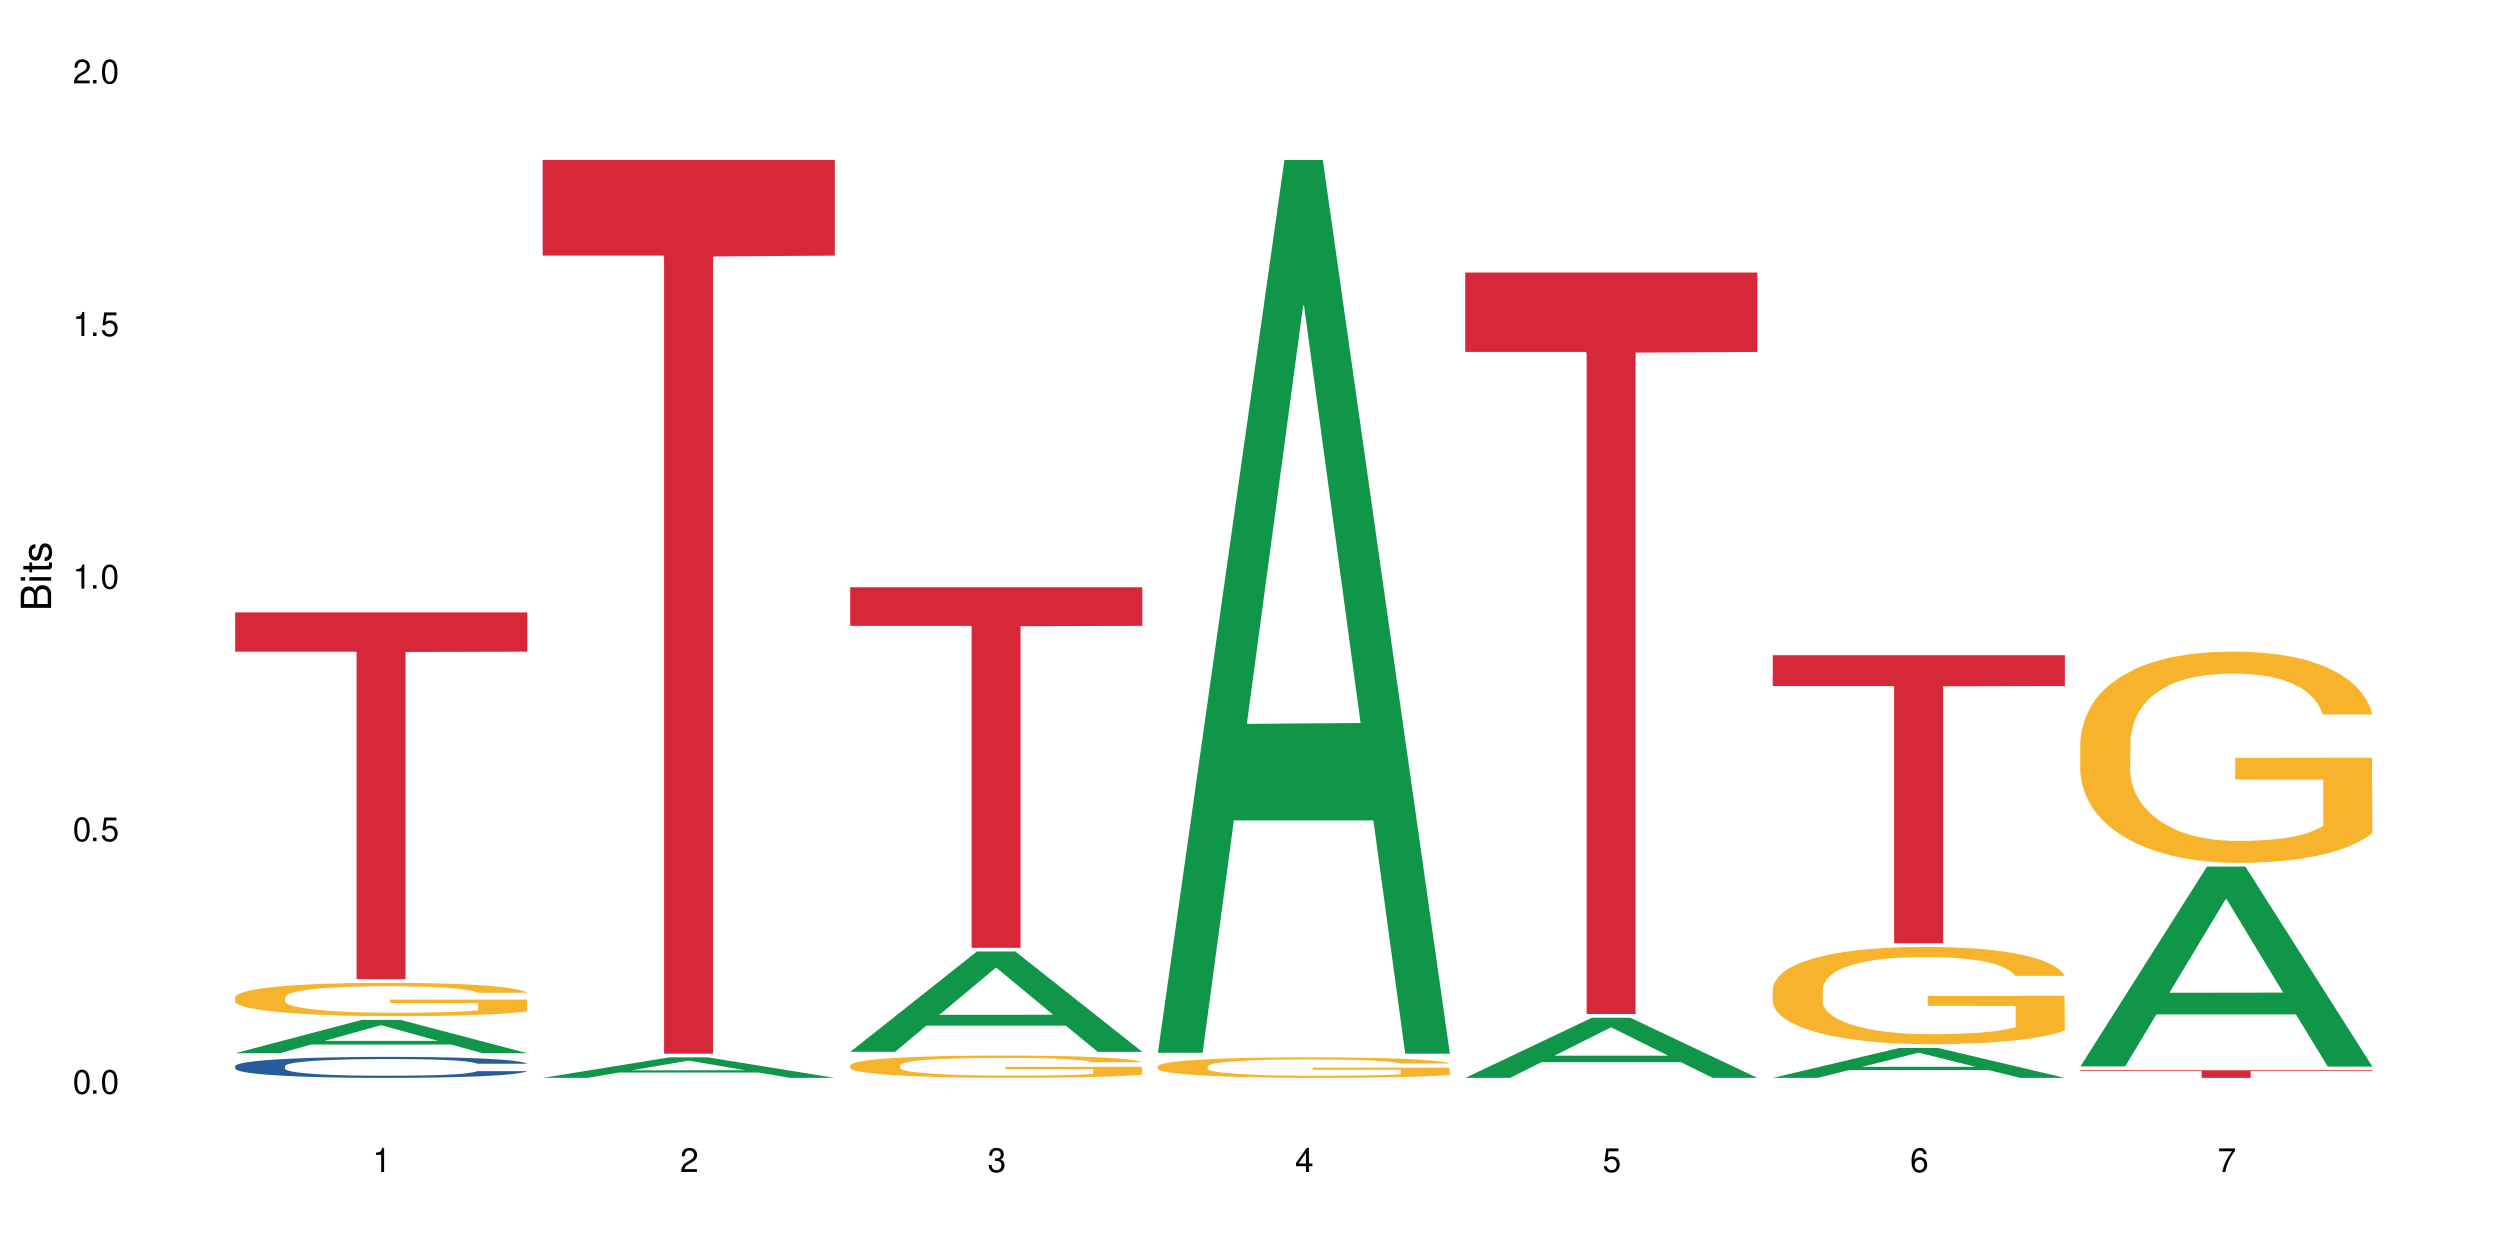 <?xml version="1.0" encoding="UTF-8"?>
<svg xmlns="http://www.w3.org/2000/svg" xmlns:xlink="http://www.w3.org/1999/xlink" width="720" height="360" viewBox="0 0 720 360">
<defs>
<g>
<g id="glyph-0-0">
</g>
<g id="glyph-0-1">
<path d="M 2.641 -6.938 C 2 -6.938 1.422 -6.656 1.078 -6.172 C 0.641 -5.562 0.406 -4.641 0.406 -3.359 C 0.406 -1.016 1.188 0.219 2.641 0.219 C 4.078 0.219 4.859 -1.016 4.859 -3.297 C 4.859 -4.641 4.656 -5.547 4.203 -6.172 C 3.844 -6.656 3.281 -6.938 2.641 -6.938 Z M 2.641 -6.188 C 3.547 -6.188 4 -5.25 4 -3.375 C 4 -1.406 3.562 -0.484 2.625 -0.484 C 1.734 -0.484 1.281 -1.438 1.281 -3.344 C 1.281 -5.25 1.734 -6.188 2.641 -6.188 Z M 2.641 -6.188 "/>
</g>
<g id="glyph-0-2">
<path d="M 1.828 -1 L 0.828 -1 L 0.828 0 L 1.828 0 Z M 1.828 -1 "/>
</g>
<g id="glyph-0-3">
<path d="M 4.562 -6.797 L 1.062 -6.797 L 0.547 -3.094 L 1.328 -3.094 C 1.719 -3.562 2.047 -3.734 2.578 -3.734 C 3.484 -3.734 4.062 -3.109 4.062 -2.094 C 4.062 -1.125 3.484 -0.531 2.578 -0.531 C 1.828 -0.531 1.375 -0.906 1.188 -1.672 L 0.328 -1.672 C 0.453 -1.109 0.547 -0.844 0.75 -0.594 C 1.125 -0.078 1.828 0.219 2.594 0.219 C 3.969 0.219 4.922 -0.781 4.922 -2.219 C 4.922 -3.562 4.031 -4.484 2.719 -4.484 C 2.25 -4.484 1.859 -4.359 1.469 -4.062 L 1.734 -5.969 L 4.562 -5.969 Z M 4.562 -6.797 "/>
</g>
<g id="glyph-0-4">
<path d="M 2.484 -4.938 L 2.484 0 L 3.328 0 L 3.328 -6.938 L 2.766 -6.938 C 2.469 -5.875 2.281 -5.734 0.984 -5.562 L 0.984 -4.938 Z M 2.484 -4.938 "/>
</g>
<g id="glyph-0-5">
<path d="M 4.859 -0.828 L 1.281 -0.828 C 1.359 -1.406 1.672 -1.781 2.5 -2.281 L 3.469 -2.828 C 4.406 -3.344 4.906 -4.062 4.906 -4.906 C 4.906 -5.484 4.672 -6.031 4.266 -6.406 C 3.859 -6.766 3.375 -6.938 2.719 -6.938 C 1.859 -6.938 1.219 -6.625 0.844 -6.031 C 0.609 -5.672 0.5 -5.234 0.484 -4.531 L 1.328 -4.531 C 1.359 -5.016 1.406 -5.281 1.531 -5.516 C 1.75 -5.938 2.188 -6.203 2.703 -6.203 C 3.469 -6.203 4.031 -5.641 4.031 -4.891 C 4.031 -4.344 3.719 -3.859 3.125 -3.516 L 2.234 -3 C 0.812 -2.172 0.406 -1.531 0.328 -0.016 L 4.859 -0.016 Z M 4.859 -0.828 "/>
</g>
<g id="glyph-0-6">
<path d="M 2.125 -3.188 L 2.578 -3.188 C 3.5 -3.188 3.984 -2.766 3.984 -1.922 C 3.984 -1.062 3.469 -0.531 2.594 -0.531 C 1.656 -0.531 1.203 -1 1.156 -2.016 L 0.312 -2.016 C 0.344 -1.453 0.438 -1.094 0.609 -0.781 C 0.953 -0.109 1.625 0.219 2.547 0.219 C 3.953 0.219 4.859 -0.625 4.859 -1.938 C 4.859 -2.828 4.516 -3.297 3.703 -3.594 C 4.344 -3.844 4.656 -4.328 4.656 -5.031 C 4.656 -6.219 3.875 -6.938 2.578 -6.938 C 1.203 -6.938 0.484 -6.172 0.453 -4.703 L 1.297 -4.703 C 1.312 -5.125 1.344 -5.359 1.453 -5.578 C 1.641 -5.969 2.062 -6.203 2.594 -6.203 C 3.344 -6.203 3.797 -5.75 3.797 -5 C 3.797 -4.516 3.609 -4.219 3.25 -4.047 C 3.016 -3.953 2.703 -3.922 2.125 -3.906 Z M 2.125 -3.188 "/>
</g>
<g id="glyph-0-7">
<path d="M 3.141 -1.672 L 3.141 0 L 3.984 0 L 3.984 -1.672 L 4.984 -1.672 L 4.984 -2.438 L 3.984 -2.438 L 3.984 -6.938 L 3.359 -6.938 L 0.266 -2.578 L 0.266 -1.672 Z M 3.141 -2.438 L 1 -2.438 L 3.141 -5.5 Z M 3.141 -2.438 "/>
</g>
<g id="glyph-0-8">
<path d="M 4.781 -5.125 C 4.609 -6.266 3.891 -6.938 2.844 -6.938 C 2.094 -6.938 1.422 -6.578 1.031 -5.953 C 0.594 -5.266 0.406 -4.422 0.406 -3.172 C 0.406 -2 0.578 -1.25 0.984 -0.641 C 1.359 -0.078 1.953 0.219 2.703 0.219 C 3.984 0.219 4.922 -0.75 4.922 -2.094 C 4.922 -3.375 4.062 -4.281 2.844 -4.281 C 2.172 -4.281 1.641 -4.031 1.281 -3.516 C 1.281 -5.234 1.828 -6.188 2.797 -6.188 C 3.391 -6.188 3.797 -5.797 3.938 -5.125 Z M 2.734 -3.531 C 3.547 -3.531 4.062 -2.953 4.062 -2.031 C 4.062 -1.156 3.484 -0.531 2.703 -0.531 C 1.922 -0.531 1.328 -1.188 1.328 -2.078 C 1.328 -2.938 1.906 -3.531 2.734 -3.531 Z M 2.734 -3.531 "/>
</g>
<g id="glyph-0-9">
<path d="M 4.984 -6.797 L 0.438 -6.797 L 0.438 -5.969 L 4.109 -5.969 C 2.5 -3.656 1.828 -2.234 1.328 0 L 2.219 0 C 2.594 -2.172 3.453 -4.047 4.984 -6.094 Z M 4.984 -6.797 "/>
</g>
<g id="glyph-1-0">
</g>
<g id="glyph-1-1">
<path d="M 0 -0.953 L 0 -4.891 C 0 -5.719 -0.234 -6.344 -0.734 -6.797 C -1.188 -7.234 -1.812 -7.469 -2.5 -7.469 C -3.547 -7.469 -4.188 -7 -4.625 -5.875 C -4.984 -6.688 -5.625 -7.094 -6.531 -7.094 C -7.172 -7.094 -7.734 -6.859 -8.141 -6.391 C -8.562 -5.922 -8.75 -5.344 -8.75 -4.5 L -8.75 -0.953 Z M -4.984 -2.062 L -7.766 -2.062 L -7.766 -4.219 C -7.766 -4.844 -7.688 -5.203 -7.453 -5.5 C -7.219 -5.812 -6.859 -5.969 -6.375 -5.969 C -5.891 -5.969 -5.531 -5.812 -5.297 -5.5 C -5.062 -5.203 -4.984 -4.844 -4.984 -4.219 Z M -0.984 -2.062 L -4 -2.062 L -4 -4.781 C -4 -5.766 -3.438 -6.359 -2.484 -6.359 C -1.547 -6.359 -0.984 -5.766 -0.984 -4.781 Z M -0.984 -2.062 "/>
</g>
<g id="glyph-1-2">
<path d="M -6.281 -1.797 L -6.281 -0.797 L 0 -0.797 L 0 -1.797 Z M -8.75 -1.797 L -8.75 -0.797 L -7.484 -0.797 L -7.484 -1.797 Z M -8.75 -1.797 "/>
</g>
<g id="glyph-1-3">
<path d="M -6.281 -3.047 L -6.281 -2.016 L -8.016 -2.016 L -8.016 -1.016 L -6.281 -1.016 L -6.281 -0.172 L -5.469 -0.172 L -5.469 -1.016 L -0.719 -1.016 C -0.078 -1.016 0.281 -1.453 0.281 -2.234 C 0.281 -2.5 0.25 -2.719 0.188 -3.047 L -0.641 -3.047 C -0.609 -2.906 -0.594 -2.766 -0.594 -2.562 C -0.594 -2.141 -0.719 -2.016 -1.156 -2.016 L -5.469 -2.016 L -5.469 -3.047 Z M -6.281 -3.047 "/>
</g>
<g id="glyph-1-4">
<path d="M -4.531 -5.25 C -5.766 -5.25 -6.469 -4.422 -6.469 -2.969 C -6.469 -1.516 -5.719 -0.562 -4.547 -0.562 C -3.562 -0.562 -3.094 -1.062 -2.734 -2.562 L -2.516 -3.484 C -2.344 -4.188 -2.094 -4.469 -1.641 -4.469 C -1.047 -4.469 -0.641 -3.875 -0.641 -3 C -0.641 -2.453 -0.797 -2 -1.062 -1.75 C -1.25 -1.594 -1.422 -1.531 -1.875 -1.469 L -1.875 -0.406 C -0.422 -0.453 0.281 -1.266 0.281 -2.922 C 0.281 -4.5 -0.5 -5.516 -1.719 -5.516 C -2.656 -5.516 -3.172 -4.984 -3.469 -3.734 L -3.703 -2.766 C -3.891 -1.953 -4.156 -1.609 -4.594 -1.609 C -5.188 -1.609 -5.547 -2.125 -5.547 -2.938 C -5.547 -3.75 -5.203 -4.172 -4.531 -4.203 Z M -4.531 -5.25 "/>
</g>
</g>
</defs>
<rect x="-72" y="-36" width="864" height="432" fill="rgb(100%, 100%, 100%)" fill-opacity="1"/>
<path fill-rule="nonzero" fill="rgb(6.275%, 58.824%, 28.235%)" fill-opacity="1" d="M 67.73 303.312 L 67.82 303.305 L 104.227 293.715 L 115.281 293.715 L 151.867 303.324 L 139.012 303.324 L 129.844 300.816 L 89.664 300.816 L 80.676 303.312 L 67.73 303.312 L 93.527 299.777 L 126.156 299.77 L 109.887 295.285 L 109.707 295.277 L 109.527 295.305 L 93.438 299.77 L 93.527 299.777 Z M 67.73 303.312 "/>
<path fill-rule="nonzero" fill="rgb(14.51%, 36.078%, 60%)" fill-opacity="1" d="M 67.73 307.016 L 67.832 307.012 L 67.832 306.879 L 68.141 306.668 L 68.859 306.402 L 69.578 306.219 L 71.426 305.895 L 73.988 305.578 L 76.656 305.336 L 78.605 305.191 L 80.352 305.082 L 84.352 304.875 L 86.918 304.77 L 89.688 304.676 L 93.074 304.582 L 95.535 304.527 L 101.078 304.441 L 105.18 304.402 L 108.363 304.383 L 115.238 304.383 L 119.34 304.406 L 122.316 304.434 L 125.598 304.477 L 128.371 304.527 L 133.191 304.648 L 137.5 304.805 L 139.449 304.895 L 142.527 305.066 L 144.891 305.23 L 146.531 305.375 L 148.379 305.578 L 150.02 305.828 L 151.25 306.109 L 151.867 306.348 L 137.5 306.348 L 136.785 306.125 L 135.961 305.953 L 134.422 305.727 L 132.883 305.566 L 130.73 305.406 L 128.781 305.301 L 126.113 305.195 L 123.754 305.129 L 121.289 305.082 L 118.93 305.047 L 114.414 305.016 L 109.184 305.016 L 107.234 305.027 L 103.23 305.07 L 101.078 305.109 L 98 305.188 L 95.844 305.258 L 93.281 305.367 L 91.535 305.461 L 89.379 305.605 L 87.84 305.734 L 86.098 305.918 L 85.07 306.055 L 84.148 306.211 L 83.328 306.391 L 82.711 306.586 L 82.301 306.789 L 82.094 306.988 L 82.094 307.848 L 82.301 308.047 L 82.812 308.277 L 84.148 308.613 L 86.098 308.906 L 88.355 309.141 L 90.508 309.305 L 91.742 309.383 L 93.383 309.473 L 95.945 309.582 L 99.641 309.695 L 101.797 309.738 L 105.078 309.781 L 108.465 309.805 L 112.98 309.805 L 116.98 309.781 L 119.648 309.754 L 122.418 309.711 L 126.215 309.617 L 128.574 309.527 L 130.629 309.422 L 132.168 309.316 L 133.191 309.23 L 134.73 309.059 L 135.961 308.871 L 136.887 308.676 L 137.5 308.488 L 151.867 308.488 L 151.25 308.711 L 150.328 308.926 L 149.402 309.086 L 147.969 309.277 L 146.324 309.449 L 143.965 309.645 L 142.016 309.77 L 139.449 309.91 L 137.09 310.016 L 134.527 310.109 L 130.73 310.219 L 128.266 310.273 L 125.598 310.324 L 122.418 310.367 L 118.418 310.406 L 114.109 310.43 L 110.105 310.434 L 105.797 310.422 L 102.617 310.402 L 98.41 310.352 L 93.176 310.254 L 89.379 310.148 L 86.406 310.043 L 83.84 309.93 L 80.969 309.781 L 77.273 309.539 L 75.016 309.352 L 73.477 309.195 L 71.734 308.98 L 70.5 308.785 L 69.066 308.477 L 68.039 308.086 L 67.73 307.781 Z M 67.73 307.016 "/>
<path fill-rule="nonzero" fill="rgb(96.863%, 70.196%, 16.863%)" fill-opacity="1" d="M 67.73 287.164 L 67.832 287.152 L 67.832 286.977 L 68.242 286.582 L 69.27 286.039 L 70.605 285.594 L 72.039 285.242 L 72.965 285.059 L 74.504 284.793 L 75.836 284.602 L 79.223 284.207 L 83.531 283.836 L 85.891 283.68 L 88.559 283.531 L 92.355 283.363 L 94.102 283.301 L 99.438 283.16 L 105.488 283.074 L 112.16 283.047 L 115.238 283.059 L 119.441 283.094 L 125.188 283.188 L 128.473 283.277 L 131.039 283.363 L 133.707 283.477 L 136.988 283.652 L 140.066 283.863 L 142.527 284.074 L 144.992 284.336 L 147.043 284.617 L 148.789 284.926 L 150.328 285.293 L 151.25 285.602 L 151.867 285.906 L 137.605 285.906 L 136.785 285.602 L 135.859 285.363 L 134.32 285.074 L 132.781 284.863 L 131.242 284.695 L 128.371 284.469 L 125.906 284.328 L 122.828 284.207 L 119.855 284.129 L 116.469 284.074 L 114.414 284.059 L 108.977 284.059 L 104.055 284.117 L 101.18 284.188 L 99.129 284.258 L 96.254 284.391 L 94.512 284.496 L 93.484 284.566 L 90.406 284.836 L 88.355 285.082 L 87.227 285.25 L 85.789 285.512 L 84.762 285.75 L 83.633 286.102 L 83.02 286.363 L 82.199 286.961 L 82.094 288.539 L 82.402 288.875 L 83.02 289.234 L 83.84 289.547 L 85.07 289.883 L 86.301 290.137 L 88.457 290.48 L 90.305 290.707 L 91.742 290.855 L 94.512 291.094 L 95.641 291.172 L 98.309 291.328 L 101.078 291.453 L 104.465 291.559 L 107.027 291.609 L 111.133 291.652 L 116.363 291.652 L 122.52 291.602 L 126.422 291.531 L 129.09 291.461 L 130.832 291.398 L 132.988 291.305 L 134.527 291.215 L 135.961 291.117 L 137.707 290.969 L 137.707 288.875 L 112.363 288.863 L 112.363 287.883 L 151.762 287.875 L 151.867 291.305 L 149.711 291.539 L 147.043 291.77 L 144.48 291.945 L 141.812 292.094 L 138.016 292.258 L 134.938 292.363 L 130.215 292.488 L 125.906 292.566 L 121.395 292.621 L 117.391 292.645 L 112.672 292.656 L 108.465 292.637 L 103.949 292.586 L 100.359 292.516 L 97.074 292.426 L 93.793 292.312 L 89.688 292.129 L 87.02 291.98 L 84.25 291.793 L 81.48 291.574 L 79.016 291.34 L 77.375 291.152 L 75.734 290.945 L 73.988 290.68 L 72.348 290.383 L 71.117 290.109 L 69.988 289.805 L 69.168 289.512 L 68.348 289.117 L 67.938 288.805 L 67.73 288.531 Z M 67.73 287.164 "/>
<path fill-rule="nonzero" fill="rgb(83.922%, 15.686%, 22.353%)" fill-opacity="1" d="M 67.73 176.367 L 151.867 176.367 L 151.867 187.672 L 116.801 187.77 L 116.801 281.984 L 102.695 281.984 L 102.695 187.871 L 102.488 187.672 L 67.73 187.672 Z M 67.73 176.367 "/>
<path fill-rule="nonzero" fill="rgb(6.275%, 58.824%, 28.235%)" fill-opacity="1" d="M 156.293 310.43 L 156.383 310.422 L 192.789 304.512 L 203.844 304.512 L 240.43 310.434 L 227.574 310.434 L 218.406 308.887 L 178.227 308.887 L 169.238 310.43 L 156.293 310.43 L 182.094 308.25 L 214.723 308.242 L 198.453 305.48 L 198.273 305.473 L 198.094 305.488 L 182.004 308.242 L 182.094 308.25 Z M 156.293 310.43 "/>
<path fill-rule="nonzero" fill="rgb(83.922%, 15.686%, 22.353%)" fill-opacity="1" d="M 156.293 46.066 L 240.43 46.066 L 240.43 73.617 L 205.363 73.859 L 205.363 303.449 L 191.258 303.449 L 191.258 74.102 L 191.051 73.617 L 156.293 73.617 Z M 156.293 46.066 "/>
<path fill-rule="nonzero" fill="rgb(6.275%, 58.824%, 28.235%)" fill-opacity="1" d="M 244.859 302.914 L 244.949 302.887 L 281.352 274.031 L 292.41 274.031 L 328.992 302.941 L 316.141 302.941 L 306.969 295.395 L 266.789 295.395 L 257.801 302.914 L 244.859 302.914 L 270.656 292.273 L 303.285 292.246 L 287.016 278.754 L 286.836 278.727 L 286.656 278.809 L 270.566 292.246 L 270.656 292.273 Z M 244.859 302.914 "/>
<path fill-rule="nonzero" fill="rgb(96.863%, 70.196%, 16.863%)" fill-opacity="1" d="M 244.859 306.758 L 244.961 306.754 L 244.961 306.633 L 245.371 306.371 L 246.398 306.008 L 247.73 305.707 L 249.168 305.473 L 250.09 305.348 L 251.629 305.172 L 252.965 305.043 L 256.348 304.777 L 260.66 304.531 L 263.02 304.426 L 265.688 304.328 L 269.484 304.215 L 271.227 304.172 L 276.562 304.078 L 282.617 304.02 L 289.285 304.004 L 292.363 304.008 L 296.57 304.031 L 302.316 304.098 L 305.598 304.156 L 308.164 304.215 L 310.832 304.293 L 314.117 304.41 L 317.195 304.551 L 319.656 304.691 L 322.117 304.867 L 324.172 305.055 L 325.914 305.262 L 327.453 305.508 L 328.379 305.711 L 328.992 305.918 L 314.73 305.918 L 313.91 305.711 L 312.988 305.555 L 311.449 305.359 L 309.91 305.219 L 308.371 305.109 L 305.496 304.953 L 303.035 304.859 L 299.957 304.777 L 296.98 304.727 L 293.594 304.691 L 291.543 304.68 L 286.105 304.68 L 281.18 304.719 L 278.309 304.766 L 276.254 304.812 L 273.383 304.902 L 271.637 304.973 L 270.613 305.02 L 267.535 305.203 L 265.48 305.367 L 264.352 305.477 L 262.918 305.652 L 261.891 305.812 L 260.762 306.047 L 260.145 306.223 L 259.324 306.621 L 259.223 307.68 L 259.531 307.902 L 260.145 308.145 L 260.965 308.355 L 262.199 308.578 L 263.43 308.75 L 265.582 308.977 L 267.43 309.129 L 268.867 309.23 L 271.637 309.391 L 272.766 309.441 L 275.434 309.547 L 278.203 309.629 L 281.59 309.699 L 284.156 309.734 L 288.258 309.766 L 293.492 309.766 L 299.648 309.73 L 303.547 309.684 L 306.215 309.637 L 307.961 309.594 L 310.113 309.531 L 311.652 309.473 L 313.09 309.406 L 314.832 309.309 L 314.832 307.902 L 289.492 307.898 L 289.492 307.238 L 328.891 307.234 L 328.992 309.531 L 326.84 309.688 L 324.172 309.84 L 321.605 309.957 L 318.938 310.059 L 315.141 310.172 L 312.062 310.242 L 307.344 310.324 L 303.035 310.375 L 298.52 310.41 L 294.52 310.43 L 289.797 310.434 L 285.59 310.422 L 281.078 310.387 L 277.484 310.34 L 274.203 310.281 L 270.918 310.207 L 266.816 310.082 L 264.148 309.98 L 261.379 309.859 L 258.605 309.711 L 256.145 309.555 L 254.504 309.43 L 252.859 309.289 L 251.117 309.113 L 249.477 308.914 L 248.242 308.73 L 247.113 308.527 L 246.293 308.332 L 245.473 308.066 L 245.062 307.855 L 244.859 307.676 Z M 244.859 306.758 "/>
<path fill-rule="nonzero" fill="rgb(83.922%, 15.686%, 22.353%)" fill-opacity="1" d="M 244.859 169.133 L 328.992 169.133 L 328.992 180.246 L 293.93 180.344 L 293.93 272.969 L 279.82 272.969 L 279.82 180.441 L 279.617 180.246 L 244.859 180.246 Z M 244.859 169.133 "/>
<path fill-rule="nonzero" fill="rgb(6.275%, 58.824%, 28.235%)" fill-opacity="1" d="M 333.422 303.207 L 333.512 302.965 L 369.914 46.066 L 380.973 46.066 L 417.555 303.449 L 404.703 303.449 L 395.535 236.266 L 355.355 236.266 L 346.363 303.207 L 333.422 303.207 L 359.219 208.473 L 391.848 208.23 L 375.578 88.121 L 375.398 87.879 L 375.219 88.602 L 359.129 208.23 L 359.219 208.473 Z M 333.422 303.207 "/>
<path fill-rule="nonzero" fill="rgb(96.863%, 70.196%, 16.863%)" fill-opacity="1" d="M 333.422 307.047 L 333.523 307.043 L 333.523 306.934 L 333.934 306.691 L 334.961 306.355 L 336.293 306.082 L 337.73 305.863 L 338.652 305.75 L 340.191 305.586 L 341.527 305.469 L 344.914 305.227 L 349.223 305 L 351.582 304.902 L 354.25 304.809 L 358.047 304.707 L 359.789 304.668 L 365.125 304.582 L 371.18 304.527 L 377.848 304.512 L 380.926 304.516 L 385.133 304.539 L 390.879 304.598 L 394.164 304.652 L 396.727 304.707 L 399.395 304.777 L 402.68 304.883 L 405.758 305.016 L 408.219 305.145 L 410.684 305.305 L 412.734 305.48 L 414.477 305.668 L 416.016 305.895 L 416.941 306.086 L 417.555 306.273 L 403.293 306.273 L 402.473 306.086 L 401.551 305.938 L 400.012 305.762 L 398.473 305.633 L 396.934 305.527 L 394.059 305.387 L 391.598 305.301 L 388.52 305.227 L 385.543 305.176 L 382.156 305.145 L 380.105 305.133 L 374.668 305.133 L 369.742 305.172 L 366.871 305.215 L 364.816 305.258 L 361.945 305.34 L 360.199 305.402 L 359.176 305.445 L 356.098 305.613 L 354.043 305.766 L 352.914 305.867 L 351.48 306.031 L 350.453 306.176 L 349.324 306.395 L 348.711 306.555 L 347.887 306.926 L 347.785 307.898 L 348.094 308.102 L 348.711 308.324 L 349.531 308.52 L 350.762 308.727 L 351.992 308.883 L 354.148 309.094 L 355.992 309.234 L 357.43 309.324 L 360.199 309.473 L 361.328 309.52 L 363.996 309.617 L 366.766 309.695 L 370.152 309.758 L 372.719 309.789 L 376.824 309.816 L 382.055 309.816 L 388.211 309.785 L 392.109 309.742 L 394.777 309.699 L 396.523 309.66 L 398.676 309.602 L 400.215 309.547 L 401.652 309.488 L 403.398 309.395 L 403.398 308.102 L 378.055 308.098 L 378.055 307.492 L 417.453 307.488 L 417.555 309.602 L 415.402 309.746 L 412.734 309.887 L 410.168 309.996 L 407.5 310.09 L 403.703 310.191 L 400.625 310.258 L 395.906 310.332 L 391.598 310.379 L 387.082 310.414 L 383.082 310.43 L 378.363 310.434 L 374.156 310.422 L 369.641 310.391 L 366.051 310.348 L 362.766 310.293 L 359.484 310.223 L 355.379 310.109 L 352.711 310.02 L 349.941 309.906 L 347.172 309.77 L 344.707 309.625 L 343.066 309.508 L 341.426 309.379 L 339.68 309.219 L 338.039 309.035 L 336.809 308.867 L 335.68 308.676 L 334.859 308.5 L 334.035 308.254 L 333.625 308.059 L 333.422 307.891 Z M 333.422 307.047 "/>
<path fill-rule="nonzero" fill="rgb(6.275%, 58.824%, 28.235%)" fill-opacity="1" d="M 421.984 310.418 L 422.074 310.402 L 458.48 293.102 L 469.535 293.102 L 506.121 310.434 L 493.266 310.434 L 484.098 305.91 L 443.918 305.91 L 434.93 310.418 L 421.984 310.418 L 447.781 304.039 L 480.41 304.023 L 464.141 295.934 L 463.961 295.918 L 463.781 295.965 L 447.691 304.023 L 447.781 304.039 Z M 421.984 310.418 "/>
<path fill-rule="nonzero" fill="rgb(83.922%, 15.686%, 22.353%)" fill-opacity="1" d="M 421.984 78.496 L 506.121 78.496 L 506.121 101.355 L 471.055 101.555 L 471.055 292.039 L 456.945 292.039 L 456.945 101.754 L 456.742 101.355 L 421.984 101.355 Z M 421.984 78.496 "/>
<path fill-rule="nonzero" fill="rgb(6.275%, 58.824%, 28.235%)" fill-opacity="1" d="M 510.547 310.426 L 510.637 310.418 L 547.043 301.801 L 558.098 301.801 L 594.684 310.434 L 581.828 310.434 L 572.66 308.18 L 532.48 308.18 L 523.492 310.426 L 510.547 310.426 L 536.348 307.25 L 568.977 307.242 L 552.707 303.211 L 552.527 303.203 L 552.348 303.227 L 536.258 307.242 L 536.348 307.25 Z M 510.547 310.426 "/>
<path fill-rule="nonzero" fill="rgb(96.863%, 70.196%, 16.863%)" fill-opacity="1" d="M 510.547 284.719 L 510.652 284.695 L 510.652 284.184 L 511.062 283.031 L 512.086 281.445 L 513.422 280.141 L 514.855 279.117 L 515.781 278.578 L 517.32 277.809 L 518.652 277.246 L 522.039 276.098 L 526.348 275.02 L 528.707 274.559 L 531.375 274.125 L 535.172 273.641 L 536.918 273.461 L 542.254 273.051 L 548.305 272.793 L 554.977 272.719 L 558.055 272.742 L 562.262 272.848 L 568.008 273.129 L 571.289 273.383 L 573.855 273.641 L 576.523 273.973 L 579.805 274.484 L 582.883 275.098 L 585.348 275.711 L 587.809 276.48 L 589.859 277.297 L 591.605 278.195 L 593.145 279.27 L 594.066 280.164 L 594.684 281.059 L 580.422 281.059 L 579.602 280.164 L 578.676 279.473 L 577.137 278.629 L 575.598 278.016 L 574.059 277.527 L 571.188 276.863 L 568.723 276.453 L 565.645 276.098 L 562.672 275.867 L 559.285 275.711 L 557.234 275.66 L 551.793 275.66 L 546.871 275.84 L 543.996 276.043 L 541.945 276.25 L 539.07 276.633 L 537.328 276.941 L 536.301 277.145 L 533.223 277.938 L 531.172 278.656 L 530.043 279.141 L 528.605 279.91 L 527.582 280.602 L 526.453 281.625 L 525.836 282.391 L 525.016 284.133 L 524.914 288.738 L 525.219 289.711 L 525.836 290.758 L 526.656 291.68 L 527.887 292.652 L 529.121 293.395 L 531.273 294.395 L 533.121 295.059 L 534.559 295.492 L 537.328 296.184 L 538.457 296.414 L 541.125 296.875 L 543.895 297.234 L 547.281 297.543 L 549.844 297.695 L 553.949 297.824 L 559.184 297.824 L 565.34 297.668 L 569.238 297.465 L 571.906 297.258 L 573.648 297.082 L 575.805 296.801 L 577.344 296.543 L 578.781 296.262 L 580.523 295.828 L 580.523 289.711 L 555.18 289.684 L 555.18 286.82 L 594.582 286.793 L 594.684 296.801 L 592.527 297.488 L 589.859 298.156 L 587.297 298.668 L 584.629 299.102 L 580.832 299.59 L 577.754 299.895 L 573.035 300.254 L 568.723 300.484 L 564.211 300.637 L 560.207 300.715 L 555.488 300.738 L 551.281 300.688 L 546.766 300.535 L 543.176 300.332 L 539.895 300.074 L 536.609 299.742 L 532.504 299.203 L 529.836 298.77 L 527.066 298.23 L 524.297 297.594 L 521.836 296.902 L 520.191 296.363 L 518.551 295.75 L 516.809 294.98 L 515.164 294.113 L 513.934 293.32 L 512.805 292.422 L 511.984 291.578 L 511.164 290.426 L 510.754 289.504 L 510.547 288.711 Z M 510.547 284.719 "/>
<path fill-rule="nonzero" fill="rgb(83.922%, 15.686%, 22.353%)" fill-opacity="1" d="M 510.547 188.699 L 594.684 188.699 L 594.684 197.578 L 559.617 197.656 L 559.617 271.656 L 545.512 271.656 L 545.512 197.734 L 545.305 197.578 L 510.547 197.578 Z M 510.547 188.699 "/>
<path fill-rule="nonzero" fill="rgb(6.275%, 58.824%, 28.235%)" fill-opacity="1" d="M 599.113 307.121 L 599.203 307.066 L 635.605 249.574 L 646.664 249.574 L 683.246 307.176 L 670.395 307.176 L 661.223 292.141 L 621.043 292.141 L 612.055 307.121 L 599.113 307.121 L 624.91 285.918 L 657.539 285.867 L 641.27 258.984 L 641.09 258.93 L 640.91 259.094 L 624.82 285.867 L 624.91 285.918 Z M 599.113 307.121 "/>
<path fill-rule="nonzero" fill="rgb(96.863%, 70.196%, 16.863%)" fill-opacity="1" d="M 599.113 213.719 L 599.215 213.66 L 599.215 212.551 L 599.625 210.051 L 600.652 206.602 L 601.984 203.77 L 603.422 201.547 L 604.344 200.379 L 605.883 198.711 L 607.219 197.488 L 610.602 194.988 L 614.914 192.652 L 617.273 191.652 L 619.941 190.707 L 623.738 189.652 L 625.48 189.262 L 630.816 188.371 L 636.871 187.816 L 643.539 187.648 L 646.617 187.707 L 650.824 187.93 L 656.57 188.539 L 659.852 189.094 L 662.418 189.652 L 665.086 190.375 L 668.367 191.484 L 671.445 192.82 L 673.91 194.152 L 676.371 195.82 L 678.426 197.598 L 680.168 199.543 L 681.707 201.879 L 682.633 203.824 L 683.246 205.77 L 668.984 205.77 L 668.164 203.824 L 667.242 202.324 L 665.703 200.488 L 664.164 199.156 L 662.625 198.098 L 659.75 196.652 L 657.289 195.766 L 654.211 194.988 L 651.234 194.488 L 647.848 194.152 L 645.797 194.043 L 640.359 194.043 L 635.434 194.43 L 632.559 194.875 L 630.508 195.32 L 627.637 196.152 L 625.891 196.82 L 624.863 197.266 L 621.785 198.988 L 619.734 200.547 L 618.605 201.602 L 617.168 203.27 L 616.145 204.77 L 615.016 206.992 L 614.398 208.66 L 613.578 212.438 L 613.477 222.445 L 613.785 224.555 L 614.398 226.836 L 615.219 228.836 L 616.453 230.949 L 617.684 232.559 L 619.836 234.727 L 621.684 236.172 L 623.121 237.117 L 625.891 238.617 L 627.02 239.117 L 629.688 240.117 L 632.457 240.898 L 635.844 241.562 L 638.41 241.898 L 642.512 242.176 L 647.746 242.176 L 653.902 241.84 L 657.801 241.398 L 660.469 240.953 L 662.211 240.562 L 664.367 239.953 L 665.906 239.395 L 667.344 238.785 L 669.086 237.84 L 669.086 224.555 L 643.742 224.5 L 643.742 218.273 L 683.145 218.219 L 683.246 239.953 L 681.094 241.453 L 678.426 242.898 L 675.859 244.008 L 673.191 244.953 L 669.395 246.012 L 666.316 246.676 L 661.598 247.457 L 657.289 247.957 L 652.773 248.289 L 648.773 248.457 L 644.051 248.512 L 639.844 248.398 L 635.332 248.066 L 631.738 247.621 L 628.457 247.066 L 625.172 246.344 L 621.07 245.176 L 618.402 244.23 L 615.629 243.066 L 612.859 241.676 L 610.398 240.176 L 608.758 239.008 L 607.113 237.672 L 605.371 236.004 L 603.73 234.117 L 602.496 232.395 L 601.367 230.449 L 600.547 228.613 L 599.727 226.113 L 599.316 224.113 L 599.113 222.387 Z M 599.113 213.719 "/>
<path fill-rule="nonzero" fill="rgb(83.922%, 15.686%, 22.353%)" fill-opacity="1" d="M 599.113 308.238 L 683.246 308.238 L 683.246 308.473 L 648.184 308.473 L 648.184 310.434 L 634.074 310.434 L 634.074 308.477 L 633.871 308.473 L 599.113 308.473 Z M 599.113 308.238 "/>
<g fill="rgb(0%, 0%, 0%)" fill-opacity="1">
<use xlink:href="#glyph-0-1" x="20.965" y="314.993"/>
<use xlink:href="#glyph-0-2" x="25.965" y="314.993"/>
<use xlink:href="#glyph-0-1" x="28.965" y="314.993"/>
</g>
<g fill="rgb(0%, 0%, 0%)" fill-opacity="1">
<use xlink:href="#glyph-0-1" x="20.965" y="242.251"/>
<use xlink:href="#glyph-0-2" x="25.965" y="242.251"/>
<use xlink:href="#glyph-0-3" x="28.965" y="242.251"/>
</g>
<g fill="rgb(0%, 0%, 0%)" fill-opacity="1">
<use xlink:href="#glyph-0-4" x="20.965" y="169.509"/>
<use xlink:href="#glyph-0-2" x="25.965" y="169.509"/>
<use xlink:href="#glyph-0-1" x="28.965" y="169.509"/>
</g>
<g fill="rgb(0%, 0%, 0%)" fill-opacity="1">
<use xlink:href="#glyph-0-4" x="20.965" y="96.767"/>
<use xlink:href="#glyph-0-2" x="25.965" y="96.767"/>
<use xlink:href="#glyph-0-3" x="28.965" y="96.767"/>
</g>
<g fill="rgb(0%, 0%, 0%)" fill-opacity="1">
<use xlink:href="#glyph-0-5" x="20.965" y="24.024"/>
<use xlink:href="#glyph-0-2" x="25.965" y="24.024"/>
<use xlink:href="#glyph-0-1" x="28.965" y="24.024"/>
</g>
<g fill="rgb(0%, 0%, 0%)" fill-opacity="1">
<use xlink:href="#glyph-0-4" x="107.297" y="337.532"/>
</g>
<g fill="rgb(0%, 0%, 0%)" fill-opacity="1">
<use xlink:href="#glyph-0-5" x="195.863" y="337.532"/>
</g>
<g fill="rgb(0%, 0%, 0%)" fill-opacity="1">
<use xlink:href="#glyph-0-6" x="284.426" y="337.532"/>
</g>
<g fill="rgb(0%, 0%, 0%)" fill-opacity="1">
<use xlink:href="#glyph-0-7" x="372.988" y="337.532"/>
</g>
<g fill="rgb(0%, 0%, 0%)" fill-opacity="1">
<use xlink:href="#glyph-0-3" x="461.551" y="337.532"/>
</g>
<g fill="rgb(0%, 0%, 0%)" fill-opacity="1">
<use xlink:href="#glyph-0-8" x="550.117" y="337.532"/>
</g>
<g fill="rgb(0%, 0%, 0%)" fill-opacity="1">
<use xlink:href="#glyph-0-9" x="638.68" y="337.532"/>
</g>
<g fill="rgb(0%, 0%, 0%)" fill-opacity="1">
<use xlink:href="#glyph-1-1" x="14.725" y="176.012"/>
<use xlink:href="#glyph-1-2" x="14.725" y="168.012"/>
<use xlink:href="#glyph-1-3" x="14.725" y="165.012"/>
<use xlink:href="#glyph-1-4" x="14.725" y="162.012"/>
</g>
</svg>
